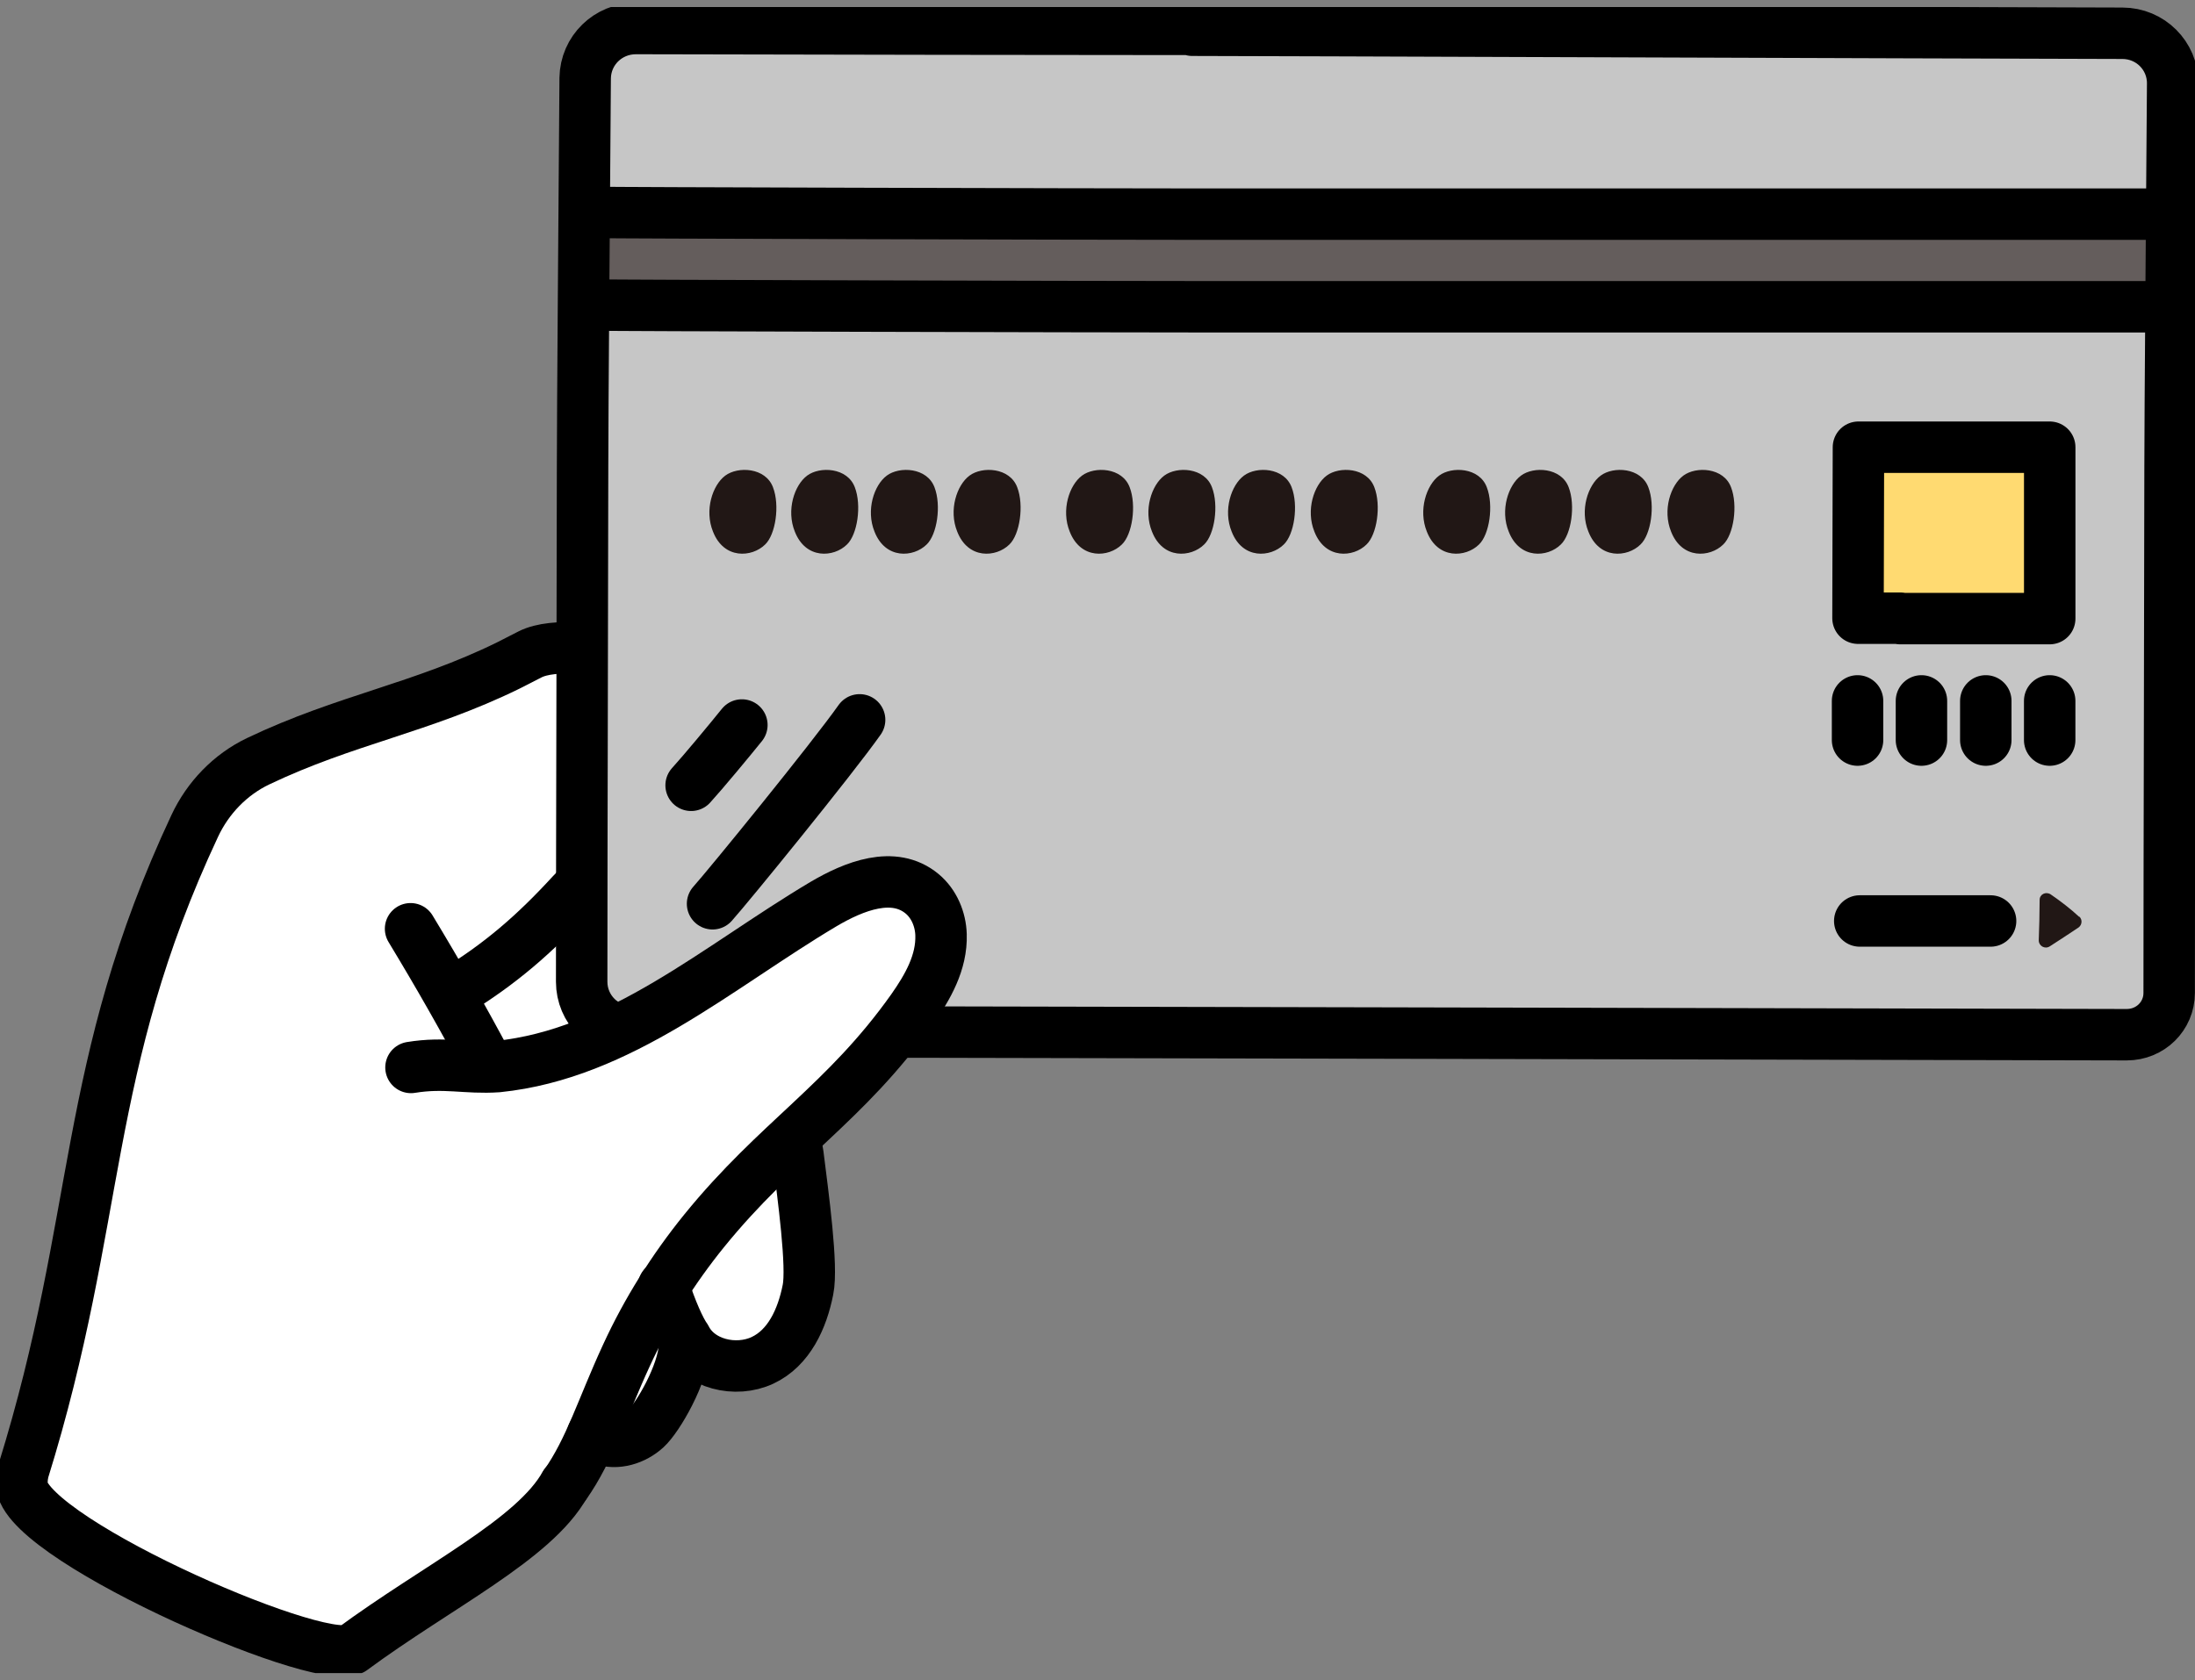 <svg width="64" height="49" viewBox="0 0 64 49" fill="none" xmlns="http://www.w3.org/2000/svg">
<rect x="0" y="0" width="64" height="49" fill="#808080" stroke="none"/>
<g clip-path="url(#clip0_191_13783)">
<path d="M12.519 20.367C13.259 20.103 14.025 19.802 14.816 19.412C15.033 19.312 15.25 19.199 15.454 19.086C15.799 18.91 16.335 18.872 16.922 18.897H16.973C16.973 22.239 16.96 26.221 16.96 28.621C16.96 29.287 17.407 29.852 18.032 30.015C20.099 29.023 21.988 27.528 23.979 26.347C24.872 25.819 26.034 25.354 26.863 26.045C27.221 26.347 27.399 26.787 27.412 27.239C27.45 28.055 27.029 28.771 26.57 29.412C25.447 30.995 24.324 32.025 23.149 33.118C23.201 33.369 23.239 33.57 23.252 33.671C23.418 34.889 23.686 36.937 23.545 37.616C23.379 38.445 22.996 39.312 22.218 39.676C21.439 40.04 20.367 39.776 19.985 39.023L19.959 38.972C19.959 39.111 19.946 39.249 19.946 39.249C19.895 40.065 19.168 41.347 18.823 41.661C18.479 41.975 17.968 42.138 17.522 41.975C17.432 41.937 17.343 41.9 17.266 41.837C17.037 42.364 16.781 42.854 16.462 43.306C15.569 44.914 12.749 46.271 10.247 48.118C9.201 48.62 0.357 44.726 0.625 43.219C0.625 43.219 0.651 42.967 0.663 42.93C2.973 35.48 2.361 31.146 5.666 24.098C6.049 23.282 6.7 22.616 7.516 22.214C9.265 21.372 10.847 20.957 12.493 20.367H12.519Z" fill="white"/>
<path d="M17.279 41.837C17.356 41.899 17.445 41.937 17.535 41.975C17.981 42.138 18.492 41.975 18.836 41.661C19.181 41.346 19.921 40.078 19.959 39.248" stroke="black" stroke-width="1.5" stroke-linecap="round" stroke-linejoin="round"/>
<path d="M19.347 37.515C19.564 38.206 19.832 38.797 19.997 39.023C20.38 39.789 21.452 40.04 22.231 39.676C23.009 39.312 23.392 38.457 23.558 37.616C23.698 36.937 23.418 34.889 23.265 33.671C23.252 33.57 23.213 33.369 23.162 33.118" stroke="black" stroke-width="1.5" stroke-linecap="round" stroke-linejoin="round"/>
<path d="M11.971 27.088C12.762 28.394 13.515 29.713 14.229 31.058" stroke="black" stroke-width="1.5" stroke-linecap="round" stroke-linejoin="round"/>
<path d="M13.221 28.947C14.587 28.118 15.595 27.238 16.667 26.07C16.794 25.932 16.897 25.844 16.948 25.819" stroke="black" stroke-width="1.5" stroke-linecap="round" stroke-linejoin="round"/>
<path d="M16.922 18.897C16.335 18.872 15.799 18.91 15.454 19.086C15.237 19.199 15.033 19.299 14.816 19.412C12.277 20.656 10.082 20.983 7.529 22.201C6.712 22.591 6.062 23.269 5.679 24.086C2.373 31.146 2.986 35.48 0.676 42.917C0.663 42.955 0.638 43.206 0.638 43.206C0.357 44.714 9.214 48.608 10.26 48.105C12.761 46.259 15.582 44.902 16.475 43.294" stroke="black" stroke-width="1.5" stroke-linecap="round" stroke-linejoin="round"/>
<path d="M16.476 43.306C17.203 42.276 17.56 41.057 18.262 39.537C18.862 38.231 19.628 37.012 20.534 35.894C22.665 33.269 24.643 32.188 26.596 29.437C27.055 28.784 27.463 28.067 27.438 27.264C27.425 26.811 27.234 26.359 26.889 26.07C26.06 25.379 24.898 25.844 24.005 26.372C20.942 28.193 18.084 30.743 14.51 31.108C13.591 31.171 12.979 30.97 11.983 31.133" stroke="black" stroke-linecap="round" stroke-linejoin="round"/>
<path d="M34.776 0.857C32.568 0.857 22.397 0.844 18.543 0.832C17.726 0.832 17.075 1.472 17.062 2.276C17.037 5.706 16.986 12.138 16.986 13.62C16.986 15.882 16.96 24.55 16.96 28.633C16.96 29.437 17.611 30.09 18.428 30.09C25.536 30.09 55.194 30.166 62.009 30.178C62.698 30.178 63.247 29.638 63.247 28.959C63.247 25.027 63.273 15.957 63.273 13.633C63.273 12.176 63.324 5.882 63.349 2.427C63.349 1.623 62.698 0.97 61.882 0.97C56.254 0.957 36.358 0.882 34.763 0.882L34.776 0.857Z" fill="#C6C6C6"/>
<path d="M62.686 6.246C56.637 6.246 36.958 6.246 35.031 6.246C32.045 6.246 17.752 6.221 17.024 6.196C17.024 7.1 17.024 8.017 17.012 8.897C17.369 8.909 32.007 8.947 35.044 8.947C37.214 8.947 52.081 8.947 54.391 8.947C55.973 8.947 61.652 8.947 63.311 8.947C63.311 8.068 63.311 7.151 63.337 6.246C63.145 6.246 62.928 6.246 62.699 6.246H62.686Z" fill="#645D5C"/>
<path d="M34.776 0.857C32.568 0.857 22.397 0.844 18.543 0.832C17.726 0.832 17.075 1.472 17.062 2.276C17.037 5.706 16.986 12.138 16.986 13.62C16.986 15.882 16.96 24.55 16.96 28.633C16.96 29.437 17.611 30.09 18.428 30.09C25.536 30.09 55.194 30.166 62.009 30.178C62.698 30.178 63.247 29.638 63.247 28.959C63.247 25.027 63.273 15.957 63.273 13.633C63.273 12.176 63.324 5.882 63.349 2.427C63.349 1.623 62.698 0.97 61.882 0.97C56.254 0.957 36.358 0.882 34.763 0.882L34.776 0.857Z" stroke="black" stroke-width="1.5" stroke-linecap="round" stroke-linejoin="round"/>
<path d="M63.26 6.246C60.95 6.246 37.213 6.246 35.044 6.246C31.955 6.246 17.318 6.208 17.56 6.196" stroke="black" stroke-width="1.5" stroke-linecap="round" stroke-linejoin="round"/>
<path d="M63.324 8.947C61.677 8.947 55.973 8.947 54.378 8.947C52.068 8.947 37.2 8.947 35.031 8.947C31.943 8.947 17.305 8.91 17.547 8.897" stroke="black" stroke-width="1.5" stroke-linecap="round" stroke-linejoin="round"/>
<path d="M54.225 26.861C54.544 26.861 57.849 26.861 58.04 26.861" stroke="black" stroke-width="1.5" stroke-linecap="round" stroke-linejoin="round"/>
<path d="M60.618 26.736C60.376 26.51 60.082 26.284 59.789 26.083C59.648 25.995 59.47 26.083 59.47 26.246C59.47 26.623 59.457 27.088 59.444 27.427C59.444 27.59 59.623 27.691 59.763 27.603C60.019 27.439 60.363 27.213 60.606 27.05C60.708 26.974 60.721 26.824 60.631 26.736H60.618Z" fill="#211715"/>
<path d="M55.399 18.042C56.892 18.042 59.176 18.042 59.764 18.042C59.764 17.037 59.764 13.947 59.764 13.043C59.444 13.043 54.85 13.043 54.187 13.043C54.187 13.796 54.174 17.414 54.174 18.03C54.378 18.03 54.837 18.03 55.412 18.03L55.399 18.042Z" fill="#FFDA71"/>
<path d="M55.399 18.042C56.892 18.042 59.176 18.042 59.764 18.042C59.764 17.037 59.764 13.947 59.764 13.043C59.444 13.043 54.85 13.043 54.187 13.043C54.187 13.796 54.174 17.414 54.174 18.03C54.378 18.03 54.837 18.03 55.412 18.03L55.399 18.042Z" stroke="black" stroke-width="1.5" stroke-linecap="round" stroke-linejoin="round"/>
<path d="M54.161 20.442V21.585" stroke="black" stroke-width="1.5" stroke-linecap="round" stroke-linejoin="round"/>
<path d="M56.024 20.442V21.585" stroke="black" stroke-width="1.5" stroke-linecap="round" stroke-linejoin="round"/>
<path d="M57.9 20.442V21.585" stroke="black" stroke-width="1.5" stroke-linecap="round" stroke-linejoin="round"/>
<path d="M59.763 20.442V21.585" stroke="black" stroke-width="1.5" stroke-linecap="round" stroke-linejoin="round"/>
<path d="M21.631 21.145C21.287 21.573 20.495 22.527 20.151 22.904" stroke="black" stroke-width="1.5" stroke-linecap="round" stroke-linejoin="round"/>
<path d="M25.064 20.995C24.248 22.15 21.249 25.831 20.776 26.359" stroke="black" stroke-width="1.5" stroke-linecap="round" stroke-linejoin="round"/>
<path d="M22.538 14.211C22.32 13.633 21.517 13.595 21.146 13.872C20.776 14.148 20.534 14.877 20.789 15.505C21.108 16.322 21.925 16.259 22.308 15.882C22.614 15.593 22.742 14.739 22.538 14.211Z" fill="#211715"/>
<path d="M24.924 14.211C24.707 13.633 23.903 13.595 23.533 13.872C23.163 14.148 22.92 14.877 23.175 15.505C23.494 16.322 24.311 16.259 24.694 15.882C25 15.593 25.128 14.739 24.924 14.211Z" fill="#211715"/>
<path d="M27.247 14.211C27.029 13.633 26.226 13.595 25.855 13.872C25.485 14.148 25.243 14.877 25.498 15.505C25.817 16.322 26.634 16.259 27.017 15.882C27.323 15.593 27.451 14.739 27.247 14.211Z" fill="#211715"/>
<path d="M29.659 14.211C29.442 13.633 28.638 13.595 28.267 13.872C27.897 14.148 27.655 14.877 27.91 15.505C28.229 16.322 29.046 16.259 29.429 15.882C29.735 15.593 29.863 14.739 29.659 14.211Z" fill="#211715"/>
<path d="M32.938 14.211C32.721 13.633 31.917 13.595 31.547 13.872C31.177 14.148 30.935 14.877 31.19 15.505C31.509 16.322 32.326 16.259 32.709 15.882C33.015 15.593 33.142 14.739 32.938 14.211Z" fill="#211715"/>
<path d="M35.337 14.211C35.12 13.633 34.316 13.595 33.946 13.872C33.576 14.148 33.334 14.877 33.589 15.505C33.908 16.322 34.725 16.259 35.108 15.882C35.414 15.593 35.541 14.739 35.337 14.211Z" fill="#211715"/>
<path d="M37.66 14.211C37.443 13.633 36.639 13.595 36.269 13.872C35.899 14.148 35.656 14.877 35.912 15.505C36.231 16.322 37.047 16.259 37.43 15.882C37.737 15.593 37.864 14.739 37.66 14.211Z" fill="#211715"/>
<path d="M40.072 14.211C39.855 13.633 39.051 13.595 38.681 13.872C38.311 14.148 38.069 14.877 38.324 15.505C38.643 16.322 39.46 16.259 39.842 15.882C40.149 15.593 40.276 14.739 40.072 14.211Z" fill="#211715"/>
<path d="M43.351 14.211C43.135 13.633 42.331 13.595 41.96 13.872C41.59 14.148 41.348 14.877 41.603 15.505C41.922 16.322 42.739 16.259 43.122 15.882C43.428 15.593 43.556 14.739 43.351 14.211Z" fill="#211715"/>
<path d="M45.738 14.211C45.521 13.633 44.717 13.595 44.347 13.872C43.977 14.148 43.735 14.877 43.99 15.505C44.309 16.322 45.126 16.259 45.508 15.882C45.815 15.593 45.942 14.739 45.738 14.211Z" fill="#211715"/>
<path d="M48.061 14.211C47.844 13.633 47.04 13.595 46.67 13.872C46.3 14.148 46.057 14.877 46.313 15.505C46.632 16.322 47.448 16.259 47.831 15.882C48.138 15.593 48.265 14.739 48.061 14.211Z" fill="#211715"/>
<path d="M50.472 14.211C50.256 13.633 49.452 13.595 49.081 13.872C48.711 14.148 48.469 14.877 48.724 15.505C49.043 16.322 49.86 16.259 50.243 15.882C50.549 15.593 50.677 14.739 50.472 14.211Z" fill="#211715"/>
<path d="M20.521 35.882C22.652 33.256 24.63 32.176 26.583 29.425C27.042 28.771 27.451 28.055 27.425 27.251C27.412 26.799 27.221 26.347 26.876 26.058C26.047 25.367 24.885 25.832 23.992 26.359C20.968 28.156 18.147 30.668 14.625 31.083L20.534 35.894L20.521 35.882Z" fill="white"/>
<path d="M16.476 43.306C17.203 42.276 17.56 41.057 18.262 39.537C18.862 38.231 19.628 37.012 20.534 35.894C22.665 33.269 24.643 32.188 26.596 29.437C27.055 28.784 27.463 28.067 27.438 27.264C27.425 26.811 27.234 26.359 26.889 26.07C26.06 25.379 24.898 25.844 24.005 26.372C20.942 28.193 18.084 30.743 14.51 31.108C13.591 31.171 12.979 30.97 11.983 31.133" stroke="black" stroke-width="1.5" stroke-linecap="round" stroke-linejoin="round"/>
</g>
<defs>
<clipPath id="clip0_191_13783">
<rect width="64" height="48.593" fill="white" transform="translate(0 0.204)"/>
</clipPath>
</defs>
</svg>
